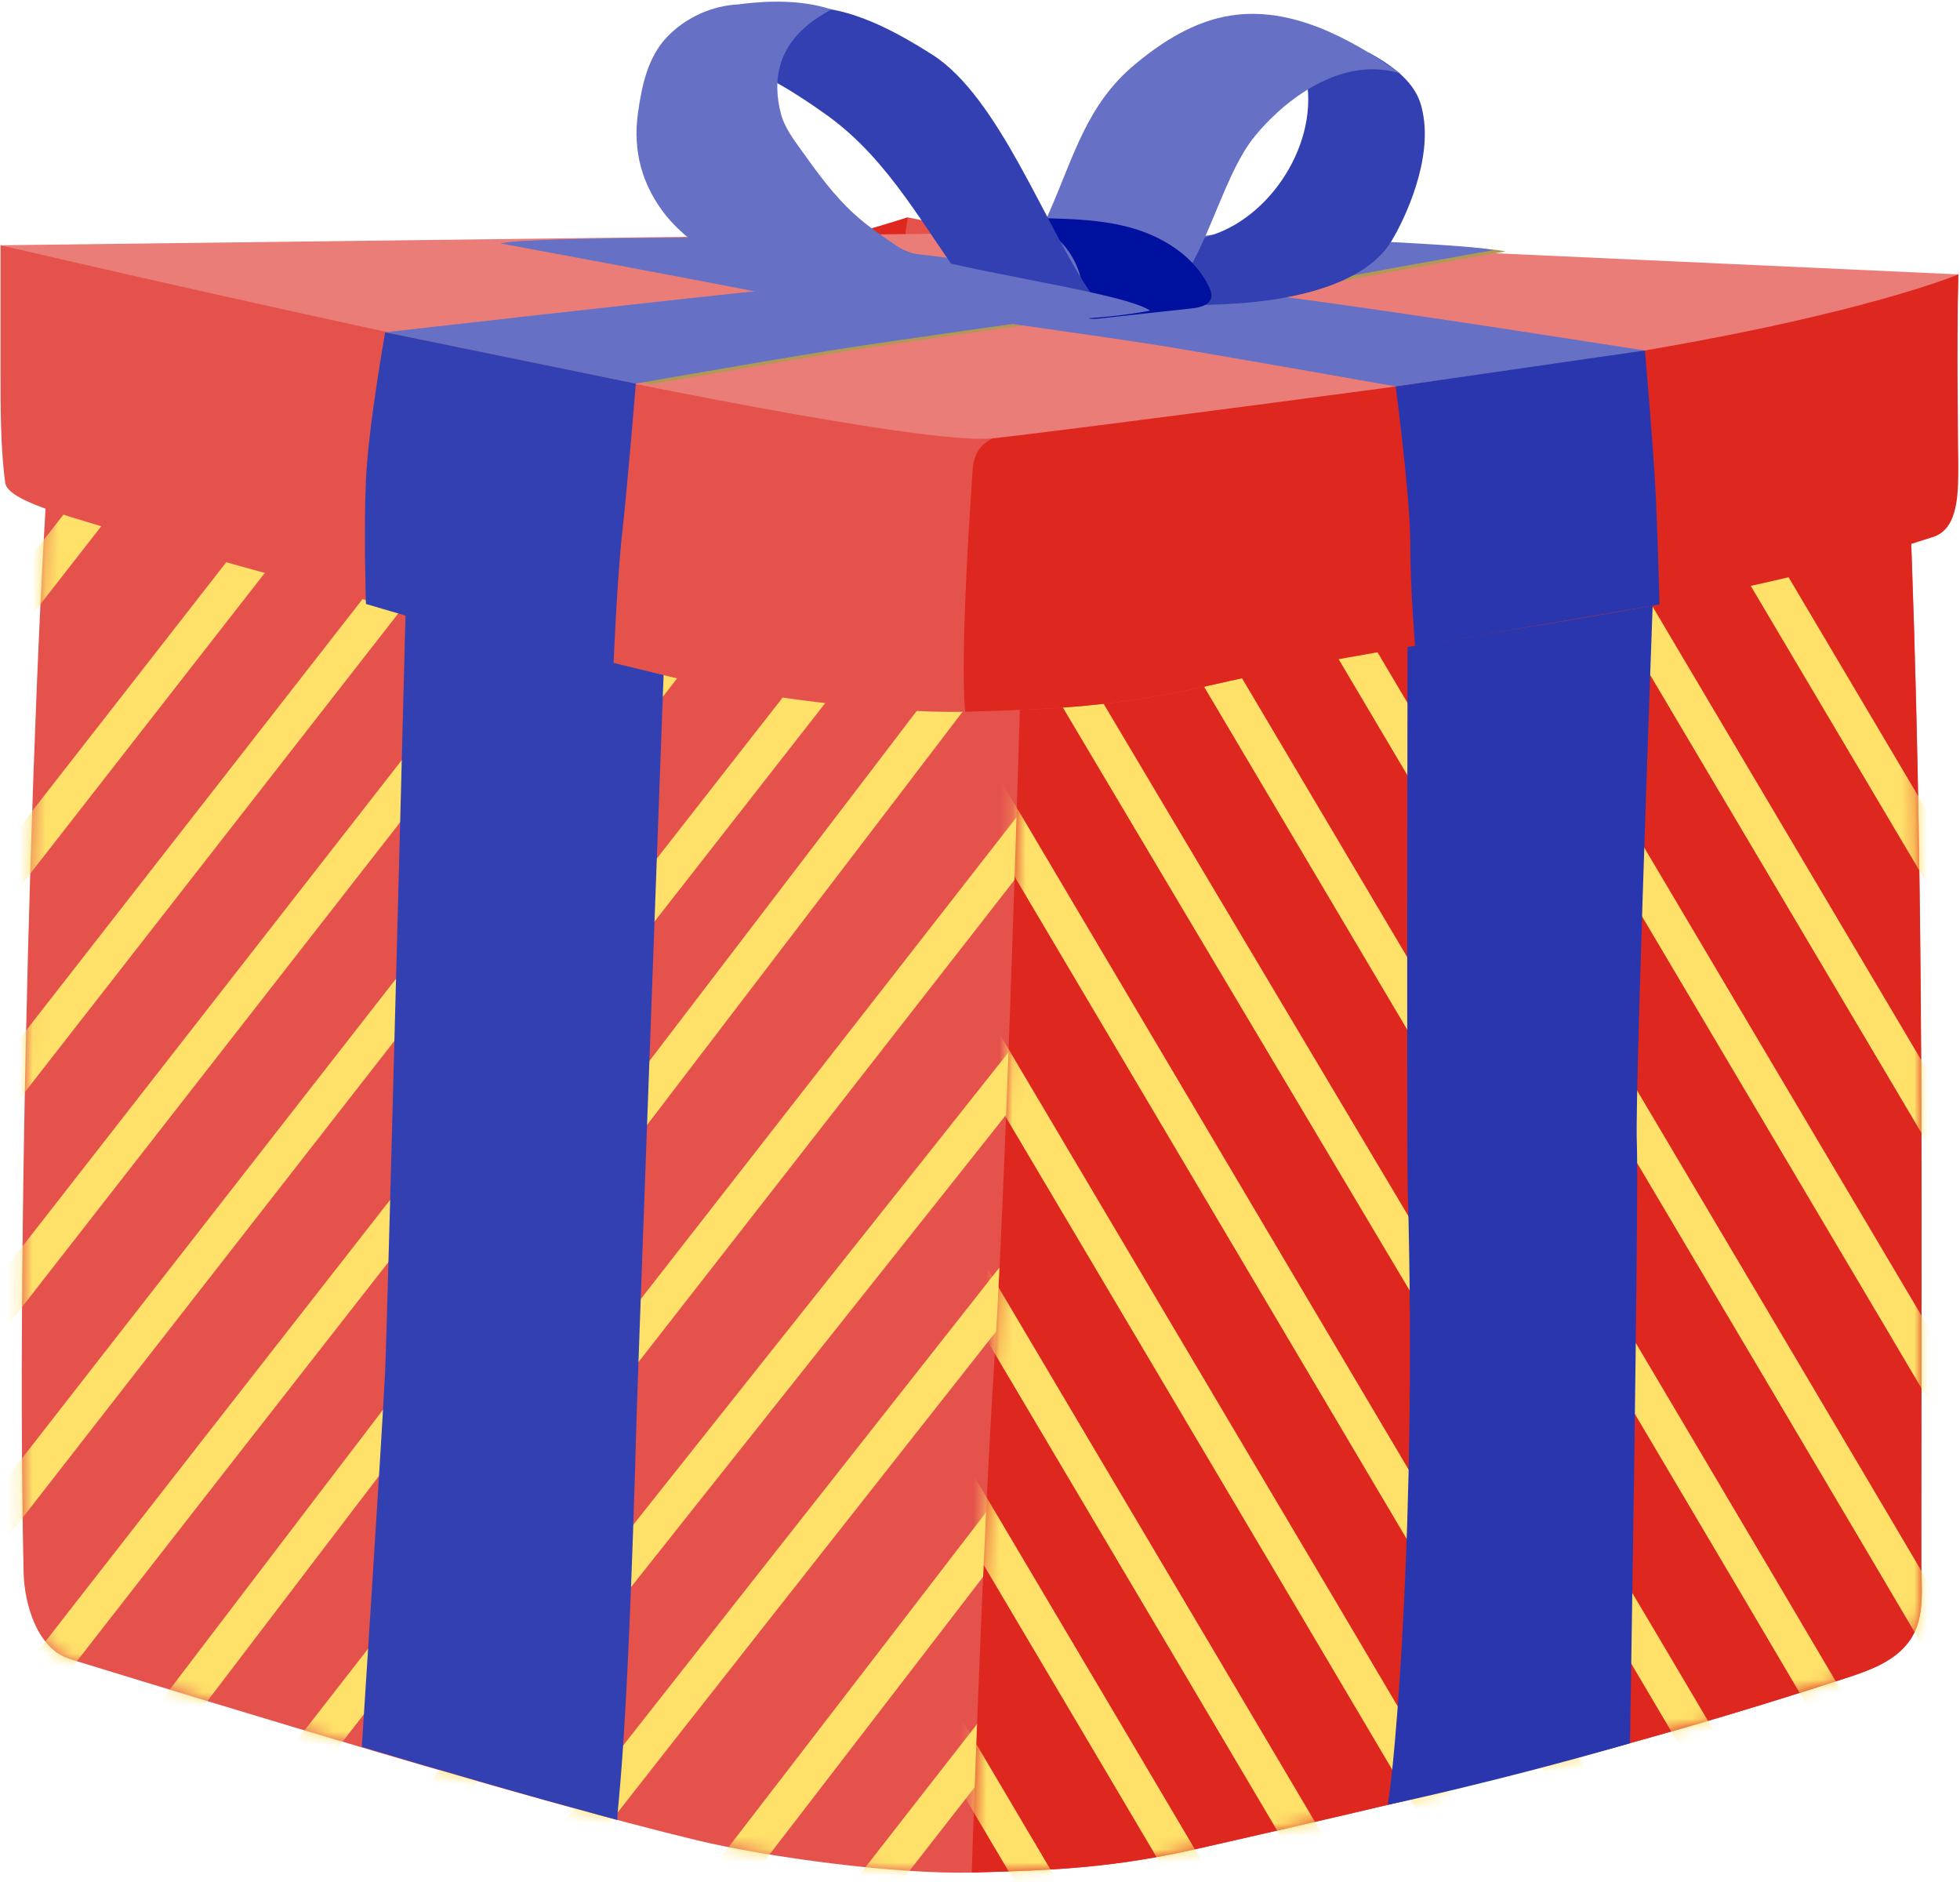 <svg width="150" height="144" viewBox="0 0 150 144" fill="none" xmlns="http://www.w3.org/2000/svg">
<path d="M3.879 125.458C10.446 125.287 10.742 129.195 17.15 127.748C35.293 123.624 49.282 120.377 66.56 114.749C68.426 114.145 70.441 113.439 71.556 111.809C72.751 110.089 72.421 107.81 72.421 105.714C72.421 75.808 71.01 49.046 69.473 16.622C58.524 20.177 30.205 26.203 4.414 28.368C4.414 28.368 4.482 73.86 3.401 90.641C2.445 105.521 3.867 125.447 3.867 125.447L3.879 125.458Z" fill="#DE271F"/>
<path d="M4.426 28.379C3.06 35.101 1.125 90.345 1.808 120.331C1.865 122.758 2.855 126.175 5.37 126.95C18.141 130.869 40.347 137.671 53.323 140.804C58.854 142.137 68.688 143.424 74.379 143.276C80.947 143.105 85.363 142.889 91.771 141.431C109.914 137.306 123.903 134.059 141.18 128.431C143.047 127.827 145.062 127.121 146.177 125.492C147.372 123.772 147.042 121.493 147.042 119.397C147.042 89.49 147.338 62.729 145.802 30.305C134.852 33.859 104.2 39.613 78.42 41.777C65.82 39.225 14.874 30.589 4.437 28.356L4.426 28.379Z" fill="#E5524C"/>
<path d="M145.802 30.055C133.202 27.503 79.922 18.867 69.485 16.634C68.119 23.356 66.184 78.6 66.867 108.586C66.924 111.012 67.914 114.43 70.43 115.205C83.201 119.124 105.407 125.925 118.382 129.059C123.914 130.391 130.846 128.227 136.537 128.079C143.104 127.908 139.78 126.962 146.177 125.504" fill="#E5524C"/>
<mask id="mask0_527_20693" style="mask-type:luminance" maskUnits="userSpaceOnUse" x="1" y="28" width="147" height="116">
<path d="M4.426 28.379C3.06 35.101 1.125 90.345 1.808 120.331C1.865 122.758 2.855 126.175 5.37 126.95C18.141 130.869 40.347 137.671 53.323 140.804C58.854 142.137 68.688 143.424 74.379 143.276C80.947 143.105 85.363 142.889 91.771 141.431C109.914 137.306 123.903 134.059 141.18 128.431C143.047 127.827 145.062 127.121 146.177 125.492C147.372 123.772 147.042 121.493 147.042 119.397C147.042 89.49 147.338 62.729 145.802 30.305C134.852 33.859 104.2 39.613 78.42 41.777C65.82 39.225 14.874 30.589 4.437 28.356L4.426 28.379Z" fill="white"/>
</mask>
<g mask="url(#mask0_527_20693)">
<path d="M106.192 61.373C86.08 87.303 52.754 129.183 32.642 155.113" stroke="#FFE169" stroke-width="2.828" stroke-miterlimit="10"/>
<path d="M118.371 62.33C98.259 88.26 63.179 134.139 43.067 160.069" stroke="#FFE169" stroke-width="2.828" stroke-miterlimit="10"/>
<path d="M124.233 70.761C104.121 96.691 68.917 141.636 48.805 167.566" stroke="#FFE169" stroke-width="2.828" stroke-miterlimit="10"/>
<path d="M99.249 54.742C79.137 80.672 44.445 123.669 24.333 149.599" stroke="#FFE169" stroke-width="2.828" stroke-miterlimit="10"/>
<path d="M91.452 47.269C71.34 73.199 36.136 118.144 16.023 144.074" stroke="#FFE169" stroke-width="2.828" stroke-miterlimit="10"/>
<path d="M85.682 36.332C66.218 62.011 27.167 112.881 7.715 138.56" stroke="#FFE169" stroke-width="2.828" stroke-miterlimit="10"/>
<path d="M79.319 30.738C59.207 56.668 18.323 108.745 -1.789 134.675" stroke="#FFE169" stroke-width="2.828" stroke-miterlimit="10"/>
<path d="M66.515 30.715C46.403 56.645 11.198 101.59 -8.914 127.52" stroke="#FFE169" stroke-width="2.828" stroke-miterlimit="10"/>
<path d="M58.206 25.201C38.094 51.131 2.889 96.076 -17.223 122.006" stroke="#FFE169" stroke-width="2.828" stroke-miterlimit="10"/>
<path d="M49.897 19.686C29.785 45.617 -5.419 90.561 -25.531 116.492" stroke="#FFE169" stroke-width="2.828" stroke-miterlimit="10"/>
<path d="M41.577 14.161C21.465 40.091 -13.739 85.036 -33.852 110.966" stroke="#FFE169" stroke-width="2.828" stroke-miterlimit="10"/>
<path d="M32.983 5.56C12.871 31.49 -22.333 76.434 -42.445 102.365" stroke="#FFE169" stroke-width="2.828" stroke-miterlimit="10"/>
</g>
<path d="M74.368 143.276C80.936 143.105 85.352 142.889 91.76 141.431C109.903 137.306 123.891 134.059 141.169 128.431C143.036 127.828 145.05 127.121 146.166 125.492C147.361 123.772 147.031 121.493 147.031 119.397C147.031 89.491 147.327 62.729 145.79 30.305C134.841 33.859 104.189 39.613 78.409 41.777C78.409 41.777 77.191 87.201 76.11 103.982C75.153 118.861 74.368 143.253 74.368 143.253V143.276Z" fill="#DE271F"/>
<mask id="mask1_527_20693" style="mask-type:luminance" maskUnits="userSpaceOnUse" x="74" y="30" width="74" height="114">
<path d="M74.368 143.288C80.936 143.117 85.352 142.901 91.76 141.442C109.903 137.318 123.891 134.071 141.169 128.443C143.036 127.839 145.05 127.133 146.166 125.504C147.361 123.783 147.031 121.505 147.031 119.409C147.031 89.502 147.327 62.74 145.79 30.316C134.841 33.871 104.189 39.624 78.409 41.789C78.409 41.789 77.191 87.212 76.11 103.994C75.153 118.873 74.368 143.265 74.368 143.265V143.288Z" fill="white"/>
</mask>
<g mask="url(#mask1_527_20693)">
<path d="M35.893 50.413C52.544 78.701 81.739 127.759 98.391 156.048" stroke="#FFE169" stroke-width="2.828" stroke-miterlimit="10"/>
<path d="M24.328 51.097C40.98 79.385 70.175 128.443 86.827 156.731" stroke="#FFE169" stroke-width="2.828" stroke-miterlimit="10"/>
<path d="M17.431 57.124C32.102 82.04 61.274 131.075 79.929 162.759" stroke="#FFE169" stroke-width="2.828" stroke-miterlimit="10"/>
<path d="M43.519 45.674C60.17 73.962 89.365 123.02 106.017 151.308" stroke="#FFE169" stroke-width="2.828" stroke-miterlimit="10"/>
<path d="M52.465 41.253C69.117 69.541 98.312 118.599 114.964 146.887" stroke="#FFE169" stroke-width="2.828" stroke-miterlimit="10"/>
<path d="M57.393 30.02C74.044 58.309 107.246 114.191 123.898 142.468" stroke="#FFE169" stroke-width="2.828" stroke-miterlimit="10"/>
<path d="M68.251 29.245C84.903 57.534 116.192 109.781 132.844 138.058" stroke="#FFE169" stroke-width="2.828" stroke-miterlimit="10"/>
<path d="M79.304 28.015C95.956 56.303 125.15 105.361 141.802 133.649" stroke="#FFE169" stroke-width="2.828" stroke-miterlimit="10"/>
<path d="M88.238 23.605C104.89 51.894 134.085 100.952 150.737 129.24" stroke="#FFE169" stroke-width="2.828" stroke-miterlimit="10"/>
<path d="M97.185 19.197C113.836 47.486 143.031 96.543 159.683 124.832" stroke="#FFE169" stroke-width="2.828" stroke-miterlimit="10"/>
<path d="M106.131 14.776C122.783 43.065 151.978 92.123 168.63 120.411" stroke="#FFE169" stroke-width="2.828" stroke-miterlimit="10"/>
<path d="M113.278 7.029C129.93 35.318 159.125 84.375 175.777 112.664" stroke="#FFE169" stroke-width="2.828" stroke-miterlimit="10"/>
</g>
<path d="M51.331 36.856C51.331 36.856 48.827 104.518 48.724 108.266C47.973 135.495 47.199 138.241 47.245 139.255C47.245 139.255 38.959 137.045 27.69 133.661C27.69 133.661 29.295 108.882 29.477 104.86C29.671 100.576 31.39 33.324 31.39 33.324L51.331 36.845V36.856Z" fill="#3340B2"/>
<path d="M107.74 38.212C107.74 38.212 107.637 87.668 107.74 91.188C108.445 116.822 106.693 135.541 106.203 138.093C106.203 138.093 114.182 136.429 124.744 133.387C124.744 133.387 125.439 91.177 125.268 87.394C125.086 83.361 126.896 34.851 126.896 34.851L107.751 38.212H107.74Z" fill="#2936AE"/>
<path d="M0.04 18.766V28.464C0.04 31.041 0.04 34.383 0.4 36.939C0.531 37.9 2.746 38.73 5.419 39.56C19.003 43.732 37.672 48.494 51.474 51.825C57.366 53.244 67.819 54.62 73.874 54.457C80.857 54.271 85.56 54.042 92.379 52.491C111.681 48.1 126.563 44.649 144.948 38.664C146.945 38.02 147.578 38.02 148.767 36.294C150.033 34.46 149.705 32.898 149.705 30.659C149.705 29.141 149.76 25.832 149.869 20.983C138.216 24.762 105.603 30.889 78.173 33.193C64.764 30.473 11.137 21.125 0.029 18.755L0.04 18.766Z" fill="#E5524C"/>
<path d="M73.875 54.456C80.858 54.271 85.56 54.041 92.379 52.49C111.681 48.1 129.553 47.073 147.938 41.089C149.935 40.444 149.869 37.616 149.869 35.388C149.869 35.388 149.738 26.312 149.869 20.982C138.216 24.761 105.309 30.003 78.174 33.192C78.174 33.192 74.66 32.788 74.442 35.879C73.362 51.409 73.875 54.445 73.875 54.445V54.456Z" fill="#DE271F"/>
<path d="M0.04 18.766L79.461 17.783L149.88 20.994C149.88 20.994 140.474 24.98 115.968 28.333C99.853 30.539 80.137 33.084 76.067 33.532C67.251 34.493 0.051 18.766 0.051 18.766H0.04Z" fill="#EB7D79"/>
<path d="M82.145 24.369C82.145 24.369 69.346 26.127 64.371 26.935C59.385 27.744 49.783 29.414 49.783 29.414C49.783 29.414 34.344 26.291 30.667 25.505C30.667 25.505 51.19 23.157 60.476 22.206C69.761 21.267 93.732 18.078 93.732 18.078C93.732 18.078 112.783 18.679 115.216 19.236C115.216 19.236 102.395 21.497 95.718 22.829C89.04 24.161 82.145 24.358 82.145 24.358V24.369Z" fill="#B29857"/>
<path d="M72.194 24.052C72.194 24.052 84.24 25.712 88.931 26.465C93.623 27.23 106.814 29.567 106.814 29.567C106.814 29.567 124.119 27.164 125.876 26.815C124.326 26.607 101.643 22.949 92.587 22.031C83.847 21.136 59.745 18.176 59.745 18.176C59.745 18.176 40.585 18.089 38.294 18.624C38.294 18.624 53.144 21.365 59.417 22.621C65.691 23.877 72.194 24.063 72.194 24.063V24.052Z" fill="#6670C5"/>
<path d="M106.814 29.578C106.814 29.578 107.927 38.053 107.927 41.438C107.927 45.119 108.298 49.422 108.298 49.422C108.298 49.422 116.907 48.002 127 46.243C127 46.243 126.901 42.006 126.738 38.38C126.563 34.514 125.887 26.814 125.887 26.814L106.825 29.567L106.814 29.578Z" fill="#2936AE"/>
<path d="M81.13 24.281C81.13 24.281 68.299 26.05 63.291 26.859C58.282 27.667 48.659 29.349 48.659 29.349C48.659 29.349 33.165 26.214 29.477 25.428C29.477 25.428 50.077 23.069 59.384 22.119C68.702 21.169 92.75 17.969 92.75 17.969C92.75 17.969 111.855 18.569 114.299 19.137C114.299 19.137 101.435 21.398 94.736 22.741C88.047 24.085 81.119 24.27 81.119 24.27L81.13 24.281Z" fill="#6670C5"/>
<path d="M104.764 4.033C108.277 5.923 108.681 7.583 108.888 8.62C109.63 12.29 107.513 16.746 106.52 18.395C104.6 21.627 99.286 23.167 92.554 23.32C86.444 23.462 85.615 22.501 79.57 23.32C82.778 21.824 88.081 19.487 92.74 17.991C97.584 16.429 101.316 10.28 99.766 5.147" fill="#3340B2"/>
<path d="M73.1 21.845C75.762 21.845 79.166 18.798 80.246 16.363C82.188 11.972 83.138 8.041 86.815 4.961C88.953 3.17 91.408 1.63 94.158 1.193C98.806 0.45 103.345 2.929 107.196 5.638C103.116 4.316 98.806 7.08 96.067 10.378C93.328 13.676 92.172 20.666 88.8 23.309C83.891 23.309 78.85 24.139 74.344 22.446" fill="#6670C5"/>
<path d="M78.948 17.051C81.469 17.914 83.193 20.688 82.843 23.331C82.811 23.571 82.767 23.833 82.887 24.051C83.084 24.423 83.607 24.423 84.033 24.379C86.433 24.117 88.844 23.855 91.245 23.593C91.845 23.527 92.576 23.341 92.696 22.763C92.761 22.479 92.641 22.195 92.521 21.933C91.452 19.716 89.215 18.241 86.87 17.52C84.513 16.8 82.025 16.745 79.57 16.69" fill="#00109F"/>
<path d="M83.509 22.457C80.028 17.444 76.482 7.419 71.321 4.164C67.993 2.067 64.218 0.047 60.345 0.669C58.163 1.019 56.209 2.176 54.322 3.312C53.34 3.902 52.336 4.503 51.627 5.398C53.678 5.638 57.006 5.191 58.883 6.053C60.094 6.61 62.331 8.118 63.411 8.904C68.157 12.377 70.688 17.444 74.169 22.108C74.474 22.512 74.835 22.883 75.282 23.102C75.686 23.298 76.133 23.342 76.58 23.375C79.253 23.538 81.545 24.161 85.691 23.102" fill="#3340B2"/>
<path d="M56.613 0.331C54.518 0.407 52.467 1.335 51.026 2.853C49.586 4.382 49.128 6.501 48.833 8.576C48.375 11.722 49.281 14.146 50.59 15.992C52.478 18.668 56.275 20.895 60.89 22.752C65.527 24.62 80.66 25.198 88.025 23.768C85.734 22.217 71.037 20.437 68.735 18.886C67.578 18.11 66.422 17.324 65.385 16.385C63.847 14.987 62.614 13.294 61.403 11.601C60.748 10.684 60.028 9.756 59.755 8.664C58.664 4.361 61.097 2.056 63.639 0.724C61.435 0.003 58.937 0.025 56.602 0.32" fill="#6670C5"/>
<path d="M48.66 29.349C48.66 29.349 48.027 37.135 47.623 40.718C47.219 44.3 46.947 50.984 46.947 50.984C46.947 50.984 38.84 49.465 28.005 46.211C28.005 46.211 27.831 40.597 28.005 36.731C28.191 32.614 29.478 25.428 29.478 25.428L48.66 29.349Z" fill="#3340B2"/>
</svg>
